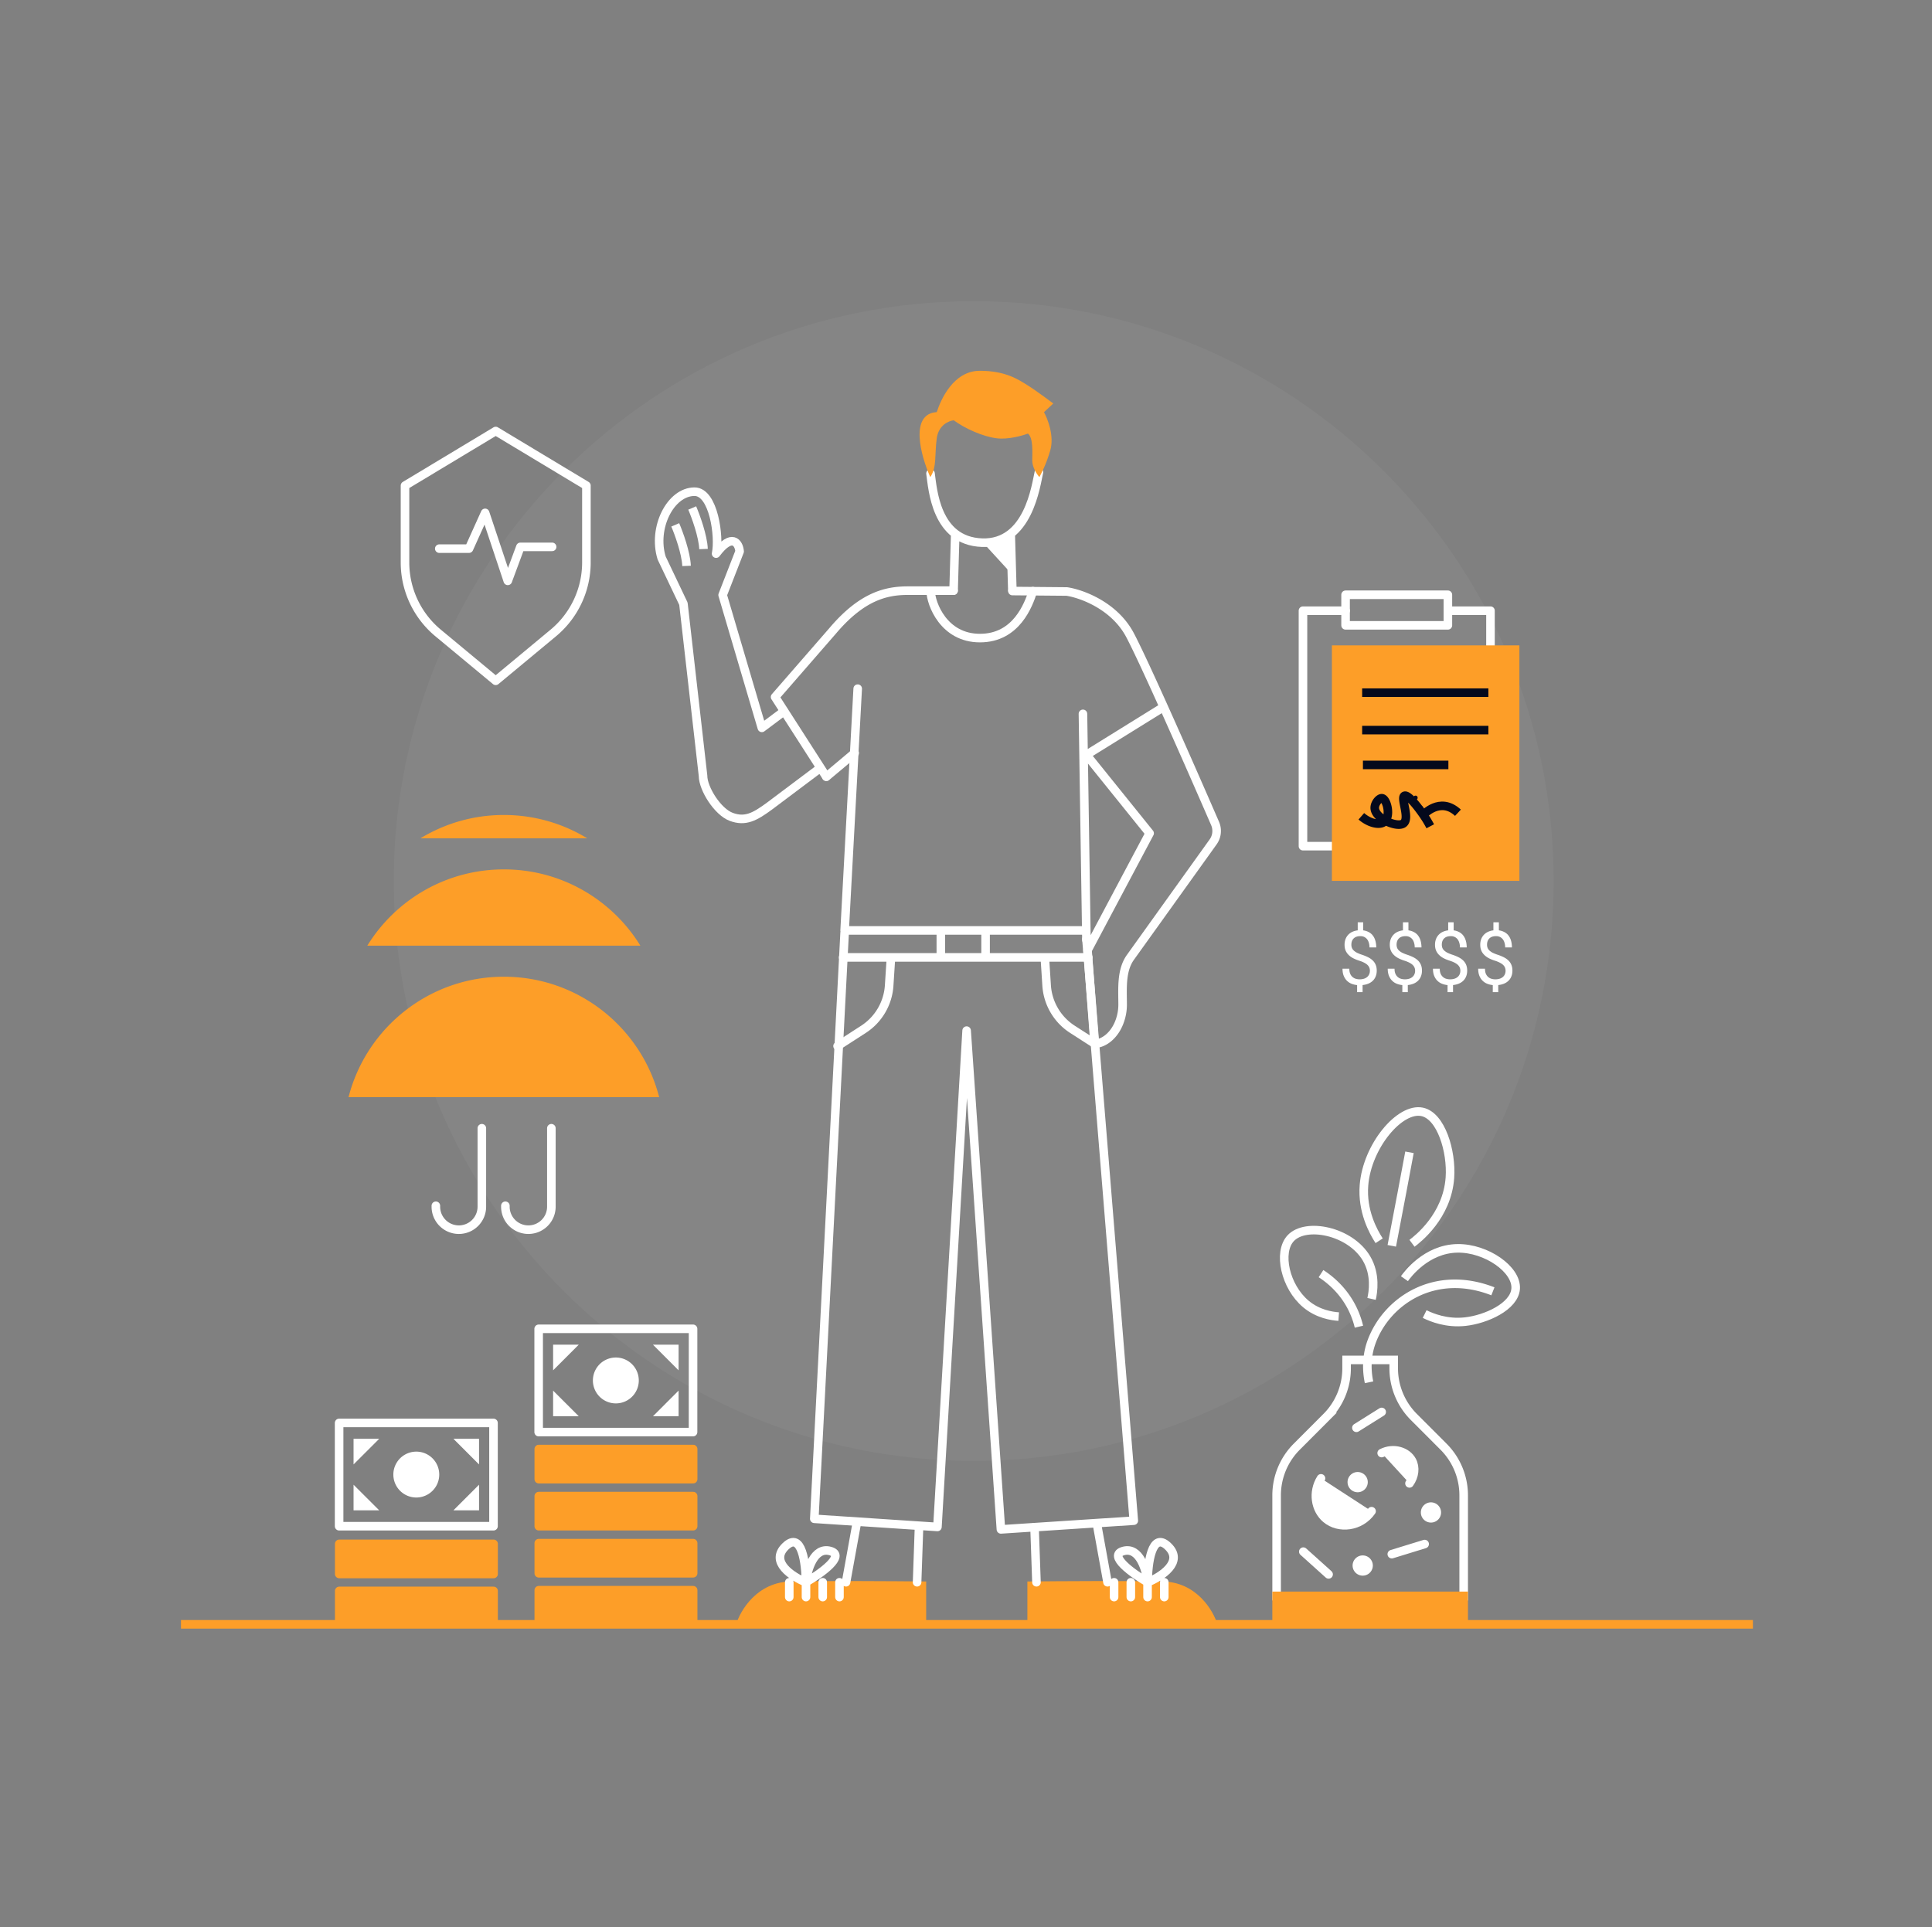 <svg xmlns="http://www.w3.org/2000/svg" width="451" height="450" fill="none" viewBox="0 0 451 450">
  <rect x="0" y="0" width="451" height="450" fill="#808080" stroke="none"/>
  <g clip-path="url(#a)">
    <path fill="#fff" d="M227.297 341.095c74.775 0 135.391-60.617 135.391-135.391 0-74.775-60.616-135.392-135.391-135.392-74.774 0-135.39 60.617-135.39 135.392 0 74.774 60.616 135.391 135.39 135.391Z" opacity=".04"/>
    <path stroke="#fff" stroke-linecap="round" stroke-linejoin="round" stroke-width="2" d="M222.595 137.905h-10.666c-5.032 0-10.701 1.279-17.568 9.402l-13.427 15.433 11.935 18.583m43.465-43.33 12.703.111c3.39.509 11.086 3.255 14.747 10.171 1.543 2.914 4.524 9.359 7.862 16.781m0 0c4.135 9.192 8.818 19.88 12.001 27.215a4.386 4.386 0 0 1-.461 4.302l-19.3 26.939c-2.189 3.057-1.834 7.261-1.822 11.021a11.437 11.437 0 0 1-.597 3.659c-1.221 3.661-3.918 5.488-5.952 5.488l-1.648-21.828 14.494-27.3-14.747-18.308 18.032-11.188Zm-18.847 1.619.815 52.794"/>
    <path stroke="#fff" stroke-linecap="round" stroke-linejoin="round" stroke-width="2" d="m200.219 160.789-3.051 56.448h56.144m-56.144.508-7.082 136.863 28.744 1.903 6.816-115.882 8.003 116.454 31.02-2.034-11.054-135.779m-70.608-53.191-5.164 3.864-9.153-31.02 3.965-10.176c-.169-2.035-1.829-4.369-5.491.513.848-3.899-.56-14.459-5.036-14.459-5.594 0-9.859 8.402-7.677 15.476l5.085 10.679 4.577 40.175c0 2.985 3.385 8.404 6.596 9.594 3.259 1.209 5.485 0 8.877-2.489l11.873-8.915"/>
    <path stroke="#fff" stroke-width="2" d="M161.586 118.604c.83 1.937 2.52 6.565 2.641 9.583m-6.6-5.639c.83 1.937 2.52 6.565 2.641 9.583"/>
    <path stroke="#fff" stroke-linecap="round" stroke-linejoin="round" stroke-width="2" d="M217.256 138.029c.055 2.901 3.021 10.952 11.497 10.952 8.519 0 11.344-7.785 12.364-10.952m-18.513-.148.372-12.902m13.342 12.772-.375-12.889m-18.726-14.305c.518 3.569 1.196 15.766 12.034 16.146 10.838.381 12.56-13.369 13.273-16.466m-49.622 71.12 6.615-5.55"/>
    <path fill="#FD9E28" d="M218.672 96.217c-6.446.43-3.694 10.297-1.513 15.177 1.567-2.294.985-5.179 1.513-9.054.423-3.1 2.822-4.097 3.968-4.208 2.613 1.915 6.806 3.82 10.087 4.208 2.625.31 5.915-.609 7.232-1.108 1.275 1.052 1.006 4.318 1.006 6.311 0 1.595 1.112 3.232 1.667 3.851.358-.711 1.549-2.82 2.537-6.23.989-3.41-.64-7.43-1.463-8.929l2.167-2.03s-3.878-2.933-6.073-4.297c-2.195-1.363-5.14-3.336-11.072-3.336-6.205 0-9.149 6.836-10.056 9.645Z"/>
    <path fill="#fff" d="M235.964 124.862c-3.024 1.56-4.298 1.979-6.743 1.56l7.032 7.68-.289-9.24Z"/>
    <path stroke="#fff" stroke-linecap="round" stroke-linejoin="round" stroke-width="2" d="M196.826 223.534h57.217m-34.418-6.033v5.972m10.447-5.972v5.972m-22.086.08-.423 6.551a13.185 13.185 0 0 1-5.999 10.223l-6.043 3.905m48.379-20.679.422 6.535a13.183 13.183 0 0 0 6.022 10.237l5.292 3.406"/>
    <path fill="#FD9E28" d="M271.468 369.243c7.829.174 11.743 6.741 12.722 10.003h-44.362v-10.003c7.285-.072 23.812-.174 31.64 0Z"/>
    <path stroke="#fff" stroke-linecap="round" stroke-linejoin="round" stroke-width="2" d="M271.787 369.428v3.458m-3.906-3.458v3.458m-3.904-3.458v3.458m-3.907-3.458v3.458m-4.031-17.215 2.494 13.757M241.5 356.58l.448 12.848m25.959 0c3.164-1.278 8.545-4.747 4.747-8.399-3.798-3.651-4.747 4.078-4.747 8.399Zm0 0c-.305-2.86-1.863-8.326-5.66-7.303-3.798 1.022 2.191 5.295 5.66 7.303Z"/>
    <path fill="#FD9E28" d="M184.564 369.243c-7.829.174-11.744 6.741-12.722 10.003h44.361v-10.003c-7.285-.072-23.811-.174-31.639 0Z"/>
    <path stroke="#fff" stroke-linecap="round" stroke-linejoin="round" stroke-width="2" d="M184.244 369.428v3.458m3.906-3.458v3.458m3.905-3.458v3.458m3.906-3.458v3.458m4.031-17.215-2.494 13.757m17.032-12.848-.448 12.848m-25.958 0c-3.165-1.278-8.545-4.747-4.747-8.399 3.797-3.651 4.747 4.078 4.747 8.399Zm0 0c.304-2.86 1.862-8.326 5.66-7.303 3.797 1.022-2.191 5.295-5.66 7.303Z"/>
    <path stroke="#FD9E28" stroke-width="2" d="M42.248 379.248h366.943"/>
    <path fill="#FD9E28" d="M81.36 256.172c4.136-16.171 18.8-28.127 36.254-28.127 17.465 0 32.123 11.956 36.26 28.127m-4.383-35.372h-63.75c6.588-10.694 18.398-17.815 31.872-17.815 13.479-.005 25.295 7.116 31.878 17.815Zm-12.404-25.065h-38.94a37.264 37.264 0 0 1 19.467-5.452 37.28 37.28 0 0 1 19.473 5.452Z"/>
    <path stroke="#fff" stroke-linecap="round" stroke-linejoin="round" stroke-miterlimit="10" stroke-width="2" d="M112.481 263.423v18.315a5.37 5.37 0 0 1-5.367 5.368 5.37 5.37 0 0 1-5.368-5.368v-.213m26.964-18.102v18.315a5.37 5.37 0 0 1-5.368 5.368 5.37 5.37 0 0 1-5.367-5.368v-.213m220.014-138.941h9.943v54.978h-43.77v-54.978h9.946"/>
    <path stroke="#fff" stroke-linecap="round" stroke-linejoin="round" stroke-miterlimit="10" stroke-width="2" d="M337.989 138.867h-23.882v7.137h23.882v-7.137Z"/>
    <path fill="#FD9E28" d="M354.684 150.686h-43.77v54.978h43.77v-54.978Z"/>
    <path stroke="#04091C" stroke-miterlimit="10" stroke-width="2" d="M317.975 161.719h29.472m-29.472 8.75h29.472m-29.289 8.129h19.949m-20.322 11.99c1.668 1.452 3.788 2.063 4.983 1.519 2.147-.975 1.046-5.55-.142-5.732-.648-.098-1.64 1.06-1.708 2.106-.162 2.492 4.895 4.733 6.55 3.859 1.913-1.013-.71-6.205.428-6.549 1.027-.314 3.855 3.73 4.271 4.328a26.078 26.078 0 0 1 1.708 2.805"/>
    <path stroke="#04091C" stroke-miterlimit="10" stroke-width="2" d="M332.221 190.298s3.917-4.448 8.119-.537"/>
    <path fill="#04091C" d="M330.445 186.77c.652 0 .652-1.013 0-1.013-.651 0-.655 1.013 0 1.013Z"/>
    <path stroke="#fff" stroke-linecap="round" stroke-linejoin="round" stroke-miterlimit="10" stroke-width="2" d="m129.159 147.788-13.443 11.162-13.443-11.162a21.4 21.4 0 0 1-7.73-16.462v-17.947l21.173-12.744 21.173 12.744v17.943a21.404 21.404 0 0 1-7.73 16.466Z"/>
    <path stroke="#fff" stroke-linecap="round" stroke-linejoin="round" stroke-miterlimit="10" stroke-width="2" d="M102.545 128.096h6.939l3.762-8.349 5.291 15.873 2.94-7.937h7.409"/>
    <path stroke="#fff" stroke-miterlimit="10" stroke-width="2" d="M325.343 317.513v1.965c0 4.254 1.688 8.338 4.691 11.347l6.952 6.963a16.07 16.07 0 0 1 4.691 11.348v23.545H298.01v-23.545c0-4.255 1.687-8.338 4.691-11.348l6.951-6.963a16.065 16.065 0 0 0 4.692-11.347v-1.965h10.999Z"/>
    <path fill="#fff" d="M308.372 345.165c-2.023 3.204-1.374 7.293 1.181 9.441 2.985 2.508 8.054 1.93 10.621-1.77"/>
    <path stroke="#fff" stroke-linecap="round" stroke-linejoin="round" stroke-miterlimit="10" stroke-width="2" d="M308.372 345.165c-2.023 3.204-1.374 7.293 1.181 9.441 2.985 2.508 8.054 1.93 10.621-1.77"/>
    <path fill="#fff" d="M324.895 362.867c2.555-.784 5.116-1.575 7.671-2.36l-7.671 2.36Z"/>
    <path stroke="#fff" stroke-linecap="round" stroke-linejoin="round" stroke-miterlimit="10" stroke-width="2" d="M324.895 362.867c2.555-.784 5.116-1.575 7.671-2.36"/>
    <path fill="#fff" d="M322.535 339.264c2.762-1.399 5.907-.408 7.081 1.77.85 1.581.602 3.67-.59 5.31"/>
    <path stroke="#fff" stroke-linecap="round" stroke-linejoin="round" stroke-miterlimit="10" stroke-width="2" d="M322.535 339.264c2.762-1.399 5.907-.408 7.081 1.77.85 1.581.602 3.67-.59 5.31m-24.784 15.933 5.901 5.311m6.49-34.225 5.901-3.7"/>
    <path stroke="#fff" stroke-miterlimit="10" stroke-width="2" d="M319.584 322.741c-.419-2.012-.826-5.565.59-9.442 3.494-9.542 14.753-17.112 28.325-11.802m-40.128-4.13c1.835 1.192 4.922 3.581 7.081 7.671a20.094 20.094 0 0 1 1.771 4.721"/>
    <path stroke="#fff" stroke-miterlimit="10" stroke-width="2" d="M312.503 307.398c-1.617-.112-4.851-.584-7.672-2.95-4.809-4.037-6.597-12.05-3.54-15.343 3.529-3.8 13.903-1.717 17.703 4.721 2.236 3.789 1.522 7.931 1.18 9.442m7.672-4.721c.572-.814 5.056-6.975 12.391-7.081 6.728-.095 13.903 4.933 13.573 9.441-.307 4.149-6.928 7.146-11.802 7.672-4.302.466-7.748-.933-9.442-1.771m-10.623-17.113c-1.416-2.189-4.024-6.951-3.54-12.981.737-9.153 8.367-18.205 13.572-17.114 4.443.933 6.916 9.206 6.491 15.343-.625 9.017-7.571 14.387-8.851 15.343"/>
    <path stroke="#fff" stroke-miterlimit="10" stroke-width="2" d="M329.025 269.042c-.584 3.139-1.174 6.291-1.77 9.442-.785 4.142-1.57 8.273-2.36 12.392"/>
    <path fill="#fff" d="M316.929 348.41a2.36 2.36 0 1 0-.001-4.721 2.36 2.36 0 0 0 .001 4.721Zm1.179 19.473a2.36 2.36 0 1 0 0-4.721 2.36 2.36 0 0 0 0 4.721Zm15.932-12.392a2.36 2.36 0 1 0 0-4.72 2.36 2.36 0 0 0 0 4.72Z"/>
    <path fill="#FD9E28" stroke="#FD9E28" stroke-miterlimit="10" stroke-width="2" d="M341.677 372.604H298.01v6.491h43.667v-6.491Z"/>
    <path fill="#fff" d="M319.785 226.636c0 .315-.057.598-.172.85a1.691 1.691 0 0 1-.472.626 2.078 2.078 0 0 1-.755.404 3.429 3.429 0 0 1-1.004.137c-.292 0-.581-.04-.867-.12a2.003 2.003 0 0 1-.764-.404 2.063 2.063 0 0 1-.558-.755c-.143-.32-.215-.721-.215-1.202h-1.587c0 .647.094 1.202.283 1.666.189.463.44.846.755 1.15a3.22 3.22 0 0 0 1.082.704c.412.16.841.263 1.287.309v1.639h1.279v-1.648c.498-.052.95-.163 1.356-.335.412-.171.761-.4 1.047-.687a2.84 2.84 0 0 0 .661-1.012c.16-.395.241-.842.241-1.339 0-.509-.081-.956-.241-1.339a2.931 2.931 0 0 0-.678-1.013 4.35 4.35 0 0 0-1.09-.764 10.464 10.464 0 0 0-1.451-.592 9.663 9.663 0 0 1-1.133-.455 3.346 3.346 0 0 1-.755-.515 1.688 1.688 0 0 1-.437-.61 1.981 1.981 0 0 1-.138-.763c0-.292.04-.555.12-.79a1.695 1.695 0 0 1 1.03-1.056c.275-.103.595-.154.962-.154.337 0 .638.066.901.197.263.132.486.312.669.541a2.5 2.5 0 0 1 .404.841c.097.32.146.672.146 1.056h1.579c-.006-.658-.094-1.239-.266-1.742a3.416 3.416 0 0 0-.747-1.28 3.03 3.03 0 0 0-.892-.626 3.785 3.785 0 0 0-1.142-.335v-1.888h-1.279v1.888a4.24 4.24 0 0 0-1.27.352 3.042 3.042 0 0 0-1.588 1.717 3.76 3.76 0 0 0-.215 1.305c0 .509.083.958.249 1.347.166.389.404.733.712 1.03a4.3 4.3 0 0 0 1.099.781c.429.217.91.409 1.442.575.424.137.79.289 1.099.455.309.16.561.335.755.523.195.189.335.395.421.619.091.217.137.455.137.712Zm10.557 0c0 .315-.057.598-.172.85a1.702 1.702 0 0 1-.472.626 2.078 2.078 0 0 1-.755.404 3.43 3.43 0 0 1-1.005.137c-.291 0-.58-.04-.866-.12a2.003 2.003 0 0 1-.764-.404 2.063 2.063 0 0 1-.558-.755c-.143-.32-.215-.721-.215-1.202h-1.588c0 .647.095 1.202.284 1.666.189.463.44.846.755 1.15a3.22 3.22 0 0 0 1.082.704c.411.16.841.263 1.287.309v1.639h1.279v-1.648c.497-.052.95-.163 1.356-.335.412-.171.761-.4 1.047-.687a2.84 2.84 0 0 0 .661-1.012c.16-.395.24-.842.24-1.339 0-.509-.08-.956-.24-1.339a2.945 2.945 0 0 0-.678-1.013 4.37 4.37 0 0 0-1.09-.764 10.464 10.464 0 0 0-1.451-.592 9.663 9.663 0 0 1-1.133-.455 3.346 3.346 0 0 1-.755-.515 1.703 1.703 0 0 1-.438-.61 2 2 0 0 1-.137-.763c0-.292.04-.555.12-.79a1.695 1.695 0 0 1 1.03-1.056c.275-.103.595-.154.961-.154a2 2 0 0 1 .902.197c.263.132.486.312.669.541.177.235.312.515.403.841.098.32.146.672.146 1.056h1.58c-.006-.658-.095-1.239-.266-1.742a3.416 3.416 0 0 0-.747-1.28 3.035 3.035 0 0 0-.893-.626 3.78 3.78 0 0 0-1.141-.335v-1.888h-1.279v1.888a4.24 4.24 0 0 0-1.27.352 3.03 3.03 0 0 0-.962.696 3.145 3.145 0 0 0-.627 1.021 3.784 3.784 0 0 0-.214 1.305c0 .509.083.958.249 1.347.166.389.404.733.713 1.03.303.303.669.563 1.098.781.429.217.91.409 1.442.575.423.137.79.289 1.099.455.309.16.56.335.755.523a1.825 1.825 0 0 1 .558 1.331Zm10.558 0c0 .315-.057.598-.171.85a1.702 1.702 0 0 1-.472.626 2.082 2.082 0 0 1-.756.404 3.424 3.424 0 0 1-1.004.137c-.292 0-.581-.04-.867-.12a2.003 2.003 0 0 1-.764-.404 2.063 2.063 0 0 1-.558-.755c-.143-.32-.214-.721-.214-1.202h-1.588c0 .647.094 1.202.283 1.666.189.463.441.846.755 1.15a3.23 3.23 0 0 0 1.082.704c.412.16.841.263 1.287.309v1.639h1.279v-1.648c.498-.052.95-.163 1.356-.335.412-.171.761-.4 1.048-.687.286-.28.506-.617.661-1.012.159-.395.239-.842.239-1.339 0-.509-.08-.956-.239-1.339a2.948 2.948 0 0 0-.679-1.013 4.35 4.35 0 0 0-1.09-.764 10.5 10.5 0 0 0-1.45-.592 9.523 9.523 0 0 1-1.133-.455 3.354 3.354 0 0 1-.756-.515 1.703 1.703 0 0 1-.438-.61 2 2 0 0 1-.137-.763c0-.292.04-.555.12-.79a1.695 1.695 0 0 1 1.03-1.056c.275-.103.595-.154.962-.154.337 0 .638.066.901.197a2 2 0 0 1 .67.541c.177.235.311.515.403.841.097.32.146.672.146 1.056h1.579c-.005-.658-.094-1.239-.266-1.742a3.416 3.416 0 0 0-.747-1.28 3.017 3.017 0 0 0-.892-.626 3.785 3.785 0 0 0-1.142-.335v-1.888h-1.279v1.888a4.248 4.248 0 0 0-1.27.352 3.026 3.026 0 0 0-.961.696 3.145 3.145 0 0 0-.627 1.021 3.76 3.76 0 0 0-.214 1.305c0 .509.082.958.248 1.347.166.389.404.733.713 1.03.303.303.669.563 1.098.781.43.217.91.409 1.442.575.424.137.79.289 1.099.455.309.16.561.335.755.523.195.189.335.395.421.619.091.217.137.455.137.712Zm10.557 0c0 .315-.057.598-.172.85a1.691 1.691 0 0 1-.472.626 2.062 2.062 0 0 1-.755.404 3.429 3.429 0 0 1-1.004.137c-.292 0-.581-.04-.867-.12a2.003 2.003 0 0 1-.764-.404 2.063 2.063 0 0 1-.558-.755c-.143-.32-.214-.721-.214-1.202h-1.589c0 .647.095 1.202.284 1.666.189.463.44.846.755 1.15a3.22 3.22 0 0 0 1.082.704c.412.16.841.263 1.287.309v1.639h1.279v-1.648c.498-.052.95-.163 1.356-.335.412-.171.761-.4 1.047-.687.286-.28.506-.617.661-1.012.161-.395.241-.842.241-1.339 0-.509-.08-.956-.241-1.339a2.945 2.945 0 0 0-.678-1.013 4.35 4.35 0 0 0-1.09-.764 10.5 10.5 0 0 0-1.45-.592 9.523 9.523 0 0 1-1.133-.455 3.354 3.354 0 0 1-.756-.515 1.688 1.688 0 0 1-.437-.61 1.981 1.981 0 0 1-.138-.763c0-.292.04-.555.12-.79a1.76 1.76 0 0 1 .37-.618c.171-.189.392-.335.66-.438.275-.103.595-.154.962-.154.337 0 .638.066.901.197.263.132.486.312.669.541a2.5 2.5 0 0 1 .404.841c.097.32.145.672.145 1.056h1.58c-.006-.658-.095-1.239-.266-1.742a3.416 3.416 0 0 0-.747-1.28 3.022 3.022 0 0 0-.893-.626 3.77 3.77 0 0 0-1.141-.335v-1.888h-1.279v1.888a4.248 4.248 0 0 0-1.27.352 3.042 3.042 0 0 0-1.588 1.717 3.76 3.76 0 0 0-.215 1.305c0 .509.083.958.249 1.347.166.389.403.733.713 1.03.303.303.669.563 1.098.781.429.217.91.409 1.442.575.423.137.79.289 1.099.455.309.16.561.335.755.523.195.189.335.395.421.619.091.217.137.455.137.712Z"/>
    <path stroke="#fff" stroke-linecap="round" stroke-linejoin="round" stroke-miterlimit="10" stroke-width="2" d="M79.162 332.227v24.112h36.04v-24.112h-36.04Z"/>
    <path fill="#fff" d="M97.18 349.64a5.356 5.356 0 1 0 0-10.713 5.356 5.356 0 0 0 0 10.713Zm-8.661-13.706h-5.986v5.985l5.986-5.985Zm23.308 5.985v-5.985h-5.981l5.981 5.985Zm-5.981 10.714h5.981v-5.981l-5.981 5.981Zm-23.313-5.981v5.981h5.986l-5.986-5.981Z"/>
    <path fill="#FD9E28" stroke="#FD9E28" stroke-linecap="round" stroke-linejoin="round" stroke-miterlimit="10" stroke-width="2" d="M79.188 360.464v7.031h36.035v-7.031H79.188Zm0 10.986v7.032h36.035v-7.032H79.188Z"/>
    <path stroke="#fff" stroke-linecap="round" stroke-linejoin="round" stroke-miterlimit="10" stroke-width="2" d="M125.744 310.254v24.113h36.04v-24.113h-36.04Z"/>
    <path fill="#fff" d="M143.761 327.668a5.357 5.357 0 1 0 0-10.714 5.357 5.357 0 0 0 0 10.714Zm-8.66-13.707h-5.986v5.986l5.986-5.986Zm23.308 5.986v-5.986h-5.981l5.981 5.986Zm-5.981 10.713h5.981v-5.981l-5.981 5.981Zm-23.313-5.981v5.981h5.986l-5.986-5.981Z"/>
    <path fill="#FD9E28" stroke="#FD9E28" stroke-linecap="round" stroke-linejoin="round" stroke-miterlimit="10" stroke-width="2" d="M125.77 338.322v7.031h36.035v-7.031H125.77Zm0 21.972v7.032h36.035v-7.032H125.77Zm0-10.986v7.031h36.035v-7.031H125.77Zm0 21.973v7.031h36.035v-7.031H125.77Z"/>
  </g>
  <defs>
    <clipPath id="a">
      <path fill="#fff" d="M0 0h450v450H0z" transform="translate(.5)"/>
    </clipPath>
  </defs>
</svg>
